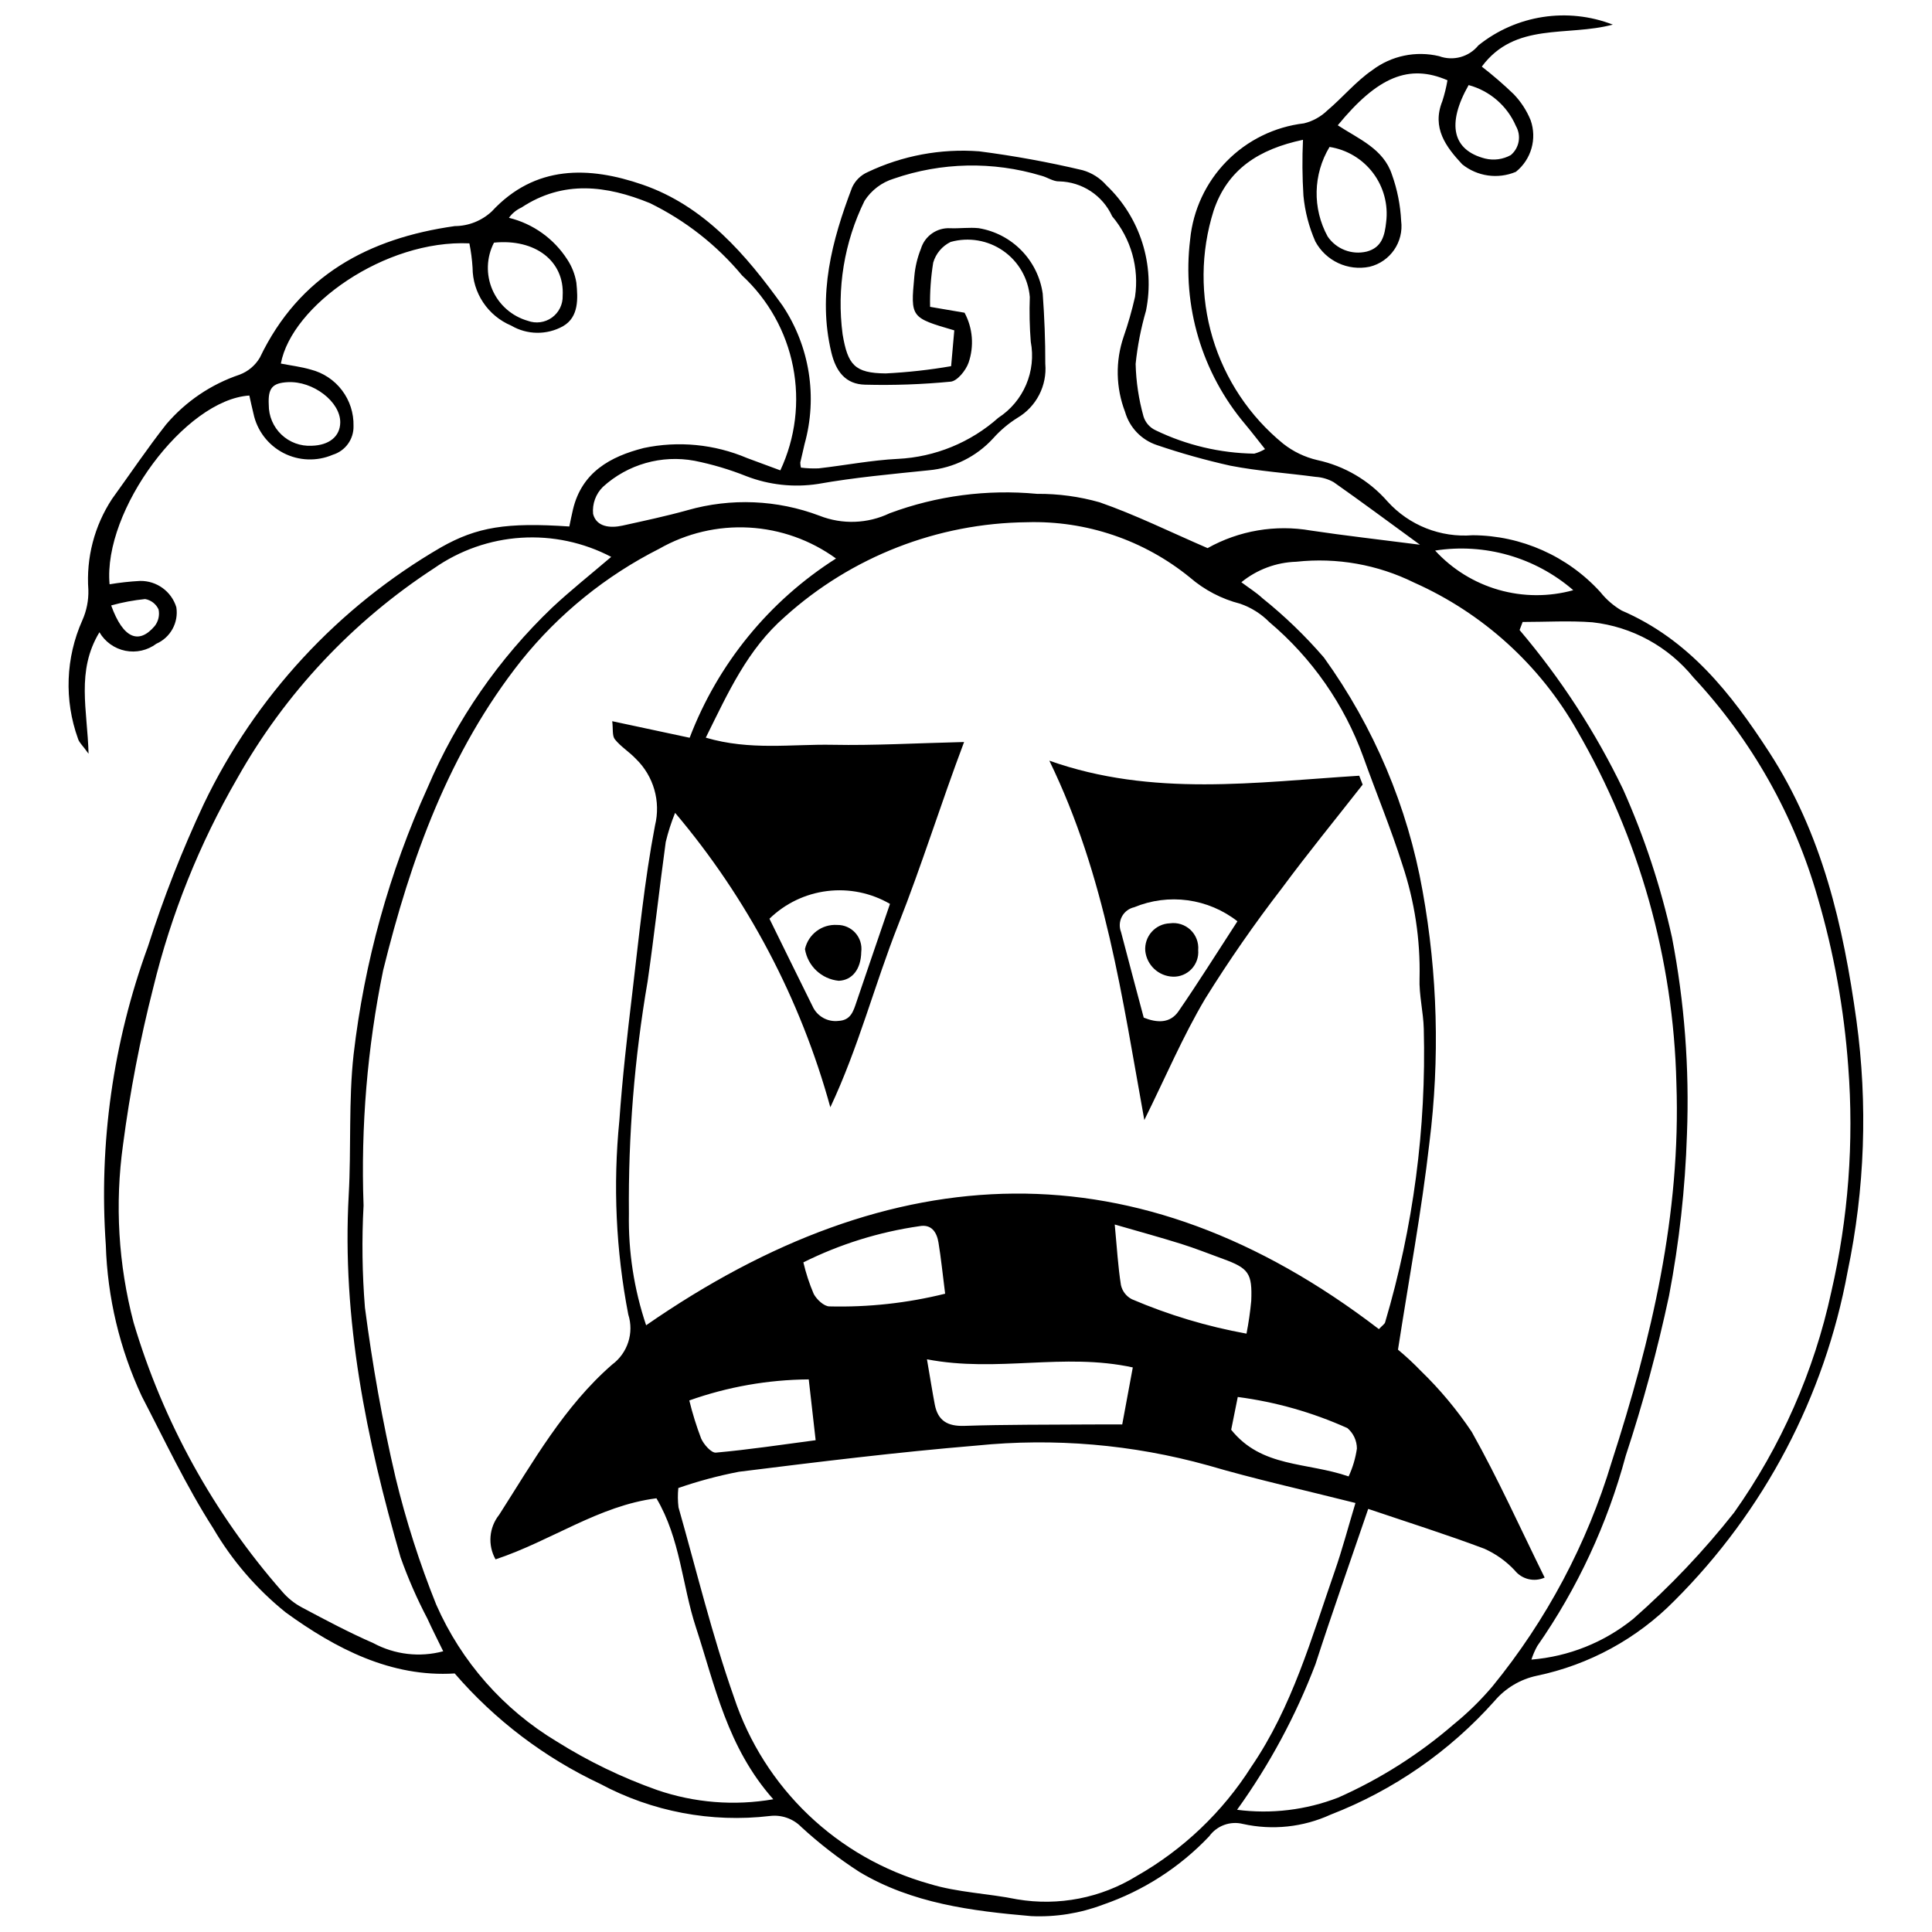 <?xml version="1.0" encoding="UTF-8"?>
<!-- Uploaded to: ICON Repo, www.iconrepo.com, Generator: ICON Repo Mixer Tools -->
<svg width="800px" height="800px" version="1.1" viewBox="144 144 512 512" xmlns="http://www.w3.org/2000/svg">
 <defs>
  <clipPath id="a">
   <path d="m162 148.09h476v503.81h-476z"/>
  </clipPath>
 </defs>
 <g clip-path="url(#a)">
  <path d="m489.3 181.05c-11.645 2.469-19.984 7.773-23.684 18.801v0.004c-3.453 10.953-3.543 22.691-0.258 33.695 3.289 11.004 9.801 20.77 18.695 28.031 2.656 2.094 5.742 3.578 9.035 4.344 7.238 1.562 13.773 5.418 18.641 10.996 5.719 6.312 14.051 9.609 22.539 8.922 12.895 0.066 25.168 5.531 33.844 15.066 1.562 1.961 3.469 3.617 5.633 4.887 17.758 7.656 28.93 21.836 39.102 37.527 14.086 21.734 19.645 46.016 23.125 71.062 3.039 22.184 2.246 44.723-2.344 66.637-6.086 33.039-22.086 63.445-45.871 87.172-9.93 10.09-22.625 17.012-36.488 19.898-4.383 0.93-8.332 3.293-11.227 6.715-11.887 13.336-26.777 23.656-43.441 30.102-7.258 3.32-15.398 4.184-23.191 2.461-3.375-0.852-6.922 0.441-8.957 3.262-7.797 8.227-17.469 14.449-28.184 18.137-6.062 2.293-12.527 3.32-18.996 3.023-15.734-1.355-31.602-3.367-45.539-11.719-5.438-3.516-10.57-7.484-15.34-11.863-2.172-2.242-5.273-3.336-8.371-2.953-15.516 1.828-31.219-1.148-44.992-8.527-14.75-6.941-27.879-16.906-38.531-29.246-16.879 1.059-31.574-6.594-44.789-16.176v-0.004c-7.703-6.195-14.211-13.746-19.203-22.281-7.129-11.121-12.801-23.188-18.906-34.945h-0.004c-5.875-12.582-9.129-26.227-9.555-40.105-1.887-26.867 1.918-53.828 11.16-79.121 4.109-12.887 9.047-25.496 14.785-37.746 13.656-28.488 35.57-52.203 62.895-68.062 9.535-5.398 17.363-6.648 33.992-5.519 0.309-1.453 0.605-2.988 0.969-4.512 2.352-9.879 9.91-14.031 18.715-16.273l-0.004-0.004c9.203-1.953 18.781-1.027 27.438 2.656 2.852 1.047 5.699 2.109 8.805 3.258 4.008-8.57 5.184-18.191 3.363-27.477-1.82-9.281-6.547-17.746-13.496-24.168-6.711-8.062-15.059-14.609-24.492-19.199-11.445-4.656-22.891-6.129-33.984 1.195h-0.004c-1.32 0.605-2.465 1.543-3.312 2.719 6.371 1.562 11.902 5.512 15.453 11.031 1.23 1.859 2.055 3.961 2.418 6.16 0.43 4.231 0.66 9.109-3.504 11.512l0.004 0.004c-4.293 2.406-9.543 2.352-13.785-0.148-3.019-1.273-5.598-3.402-7.414-6.129-1.82-2.723-2.797-5.926-2.809-9.199-0.133-2.172-0.414-4.328-0.844-6.457-22.41-1.027-47.105 16.508-49.961 31.855 2.617 0.512 5.332 0.836 7.918 1.59 3.301 0.84 6.223 2.773 8.281 5.488 2.059 2.715 3.137 6.047 3.055 9.453 0.098 3.492-2.156 6.621-5.5 7.637-4.215 1.809-9.023 1.633-13.098-0.484-4.07-2.117-6.981-5.949-7.918-10.441-0.406-1.602-0.734-3.219-1.09-4.773-17.035 1.094-38.824 30.434-37.039 50.02 2.676-0.445 5.371-0.742 8.078-0.887 4.398-0.078 8.32 2.766 9.613 6.973 0.633 4.055-1.539 8.023-5.297 9.672-2.352 1.766-5.344 2.441-8.223 1.859-2.883-0.582-5.379-2.367-6.859-4.906-6.223 10.297-3.184 20.535-2.883 32.191-1.566-2.188-2.516-2.988-2.797-3.981-3.691-10.211-3.281-21.453 1.145-31.367 1.133-2.531 1.68-5.285 1.602-8.055-0.613-8.508 1.59-16.977 6.266-24.105 4.777-6.606 9.336-13.387 14.367-19.789 5.168-6.062 11.887-10.609 19.434-13.152 2.262-0.848 4.16-2.445 5.383-4.527 10.43-21.777 28.832-31.629 51.648-34.848 3.652-0.016 7.164-1.414 9.832-3.91 11.449-12.348 25.746-11.977 39.949-7.07 16.379 5.656 27.395 18.531 37.125 32.105v0.004c7.164 10.785 9.281 24.152 5.801 36.621-0.348 1.645-0.777 3.269-1.137 4.91l0.004 0.004c0 0.449 0.059 0.902 0.164 1.34 1.555 0.195 3.121 0.262 4.688 0.199 7.008-0.797 13.977-2.164 21-2.516v0.004c9.867-0.492 19.27-4.34 26.645-10.906 3.266-2.125 5.824-5.176 7.352-8.762s1.953-7.543 1.227-11.371c-0.312-3.945-0.398-7.902-0.254-11.859-0.406-4.926-2.996-9.414-7.055-12.238s-9.168-3.688-13.93-2.356c-2.238 1.094-3.914 3.078-4.613 5.469-0.629 3.875-0.91 7.805-0.832 11.73l9.137 1.559v0.004c2.188 4.07 2.57 8.875 1.059 13.246-0.727 2.051-2.965 4.84-4.75 5.023l0.004-0.004c-7.531 0.727-15.098 0.996-22.66 0.801-5.215-0.105-7.766-3.551-8.965-8.586-3.644-15.312 0.152-29.629 5.523-43.723h0.004c0.832-1.797 2.293-3.227 4.106-4.023 9.203-4.379 19.391-6.277 29.551-5.512 9.223 1.191 18.379 2.863 27.43 5.008 2.43 0.691 4.609 2.074 6.269 3.977 8.992 8.543 12.961 21.109 10.512 33.266-1.336 4.606-2.258 9.32-2.746 14.086 0.117 4.727 0.824 9.418 2.098 13.969 0.512 1.609 1.676 2.926 3.211 3.629 8.156 3.941 17.078 6.051 26.133 6.184 1-0.27 1.957-0.676 2.848-1.207-1.895-2.379-3.543-4.535-5.281-6.613-11.457-13.578-16.734-31.316-14.562-48.949 0.766-7.801 4.172-15.105 9.664-20.703 5.488-5.594 12.727-9.145 20.508-10.059 2.328-0.57 4.457-1.75 6.18-3.414 4.078-3.441 7.555-7.688 11.91-10.68 5.059-3.828 11.562-5.184 17.73-3.707 3.723 1.363 7.902 0.211 10.402-2.867 10.043-8.055 23.613-10.145 35.617-5.496-12.16 3.25-25.895-0.777-34.719 11.129 2.941 2.277 5.754 4.707 8.434 7.285 1.93 2 3.461 4.352 4.508 6.93 1.73 4.926 0.16 10.41-3.918 13.672-4.746 2-10.207 1.23-14.219-2-4.309-4.625-8.086-9.637-5.281-16.684h0.004c0.59-1.824 1.051-3.691 1.375-5.582-10.176-4.398-18.48-0.973-29.074 11.93 5.496 3.609 12.141 6.227 14.367 13.105h0.004c1.402 3.93 2.219 8.047 2.426 12.215 0.727 5.602-2.883 10.852-8.375 12.176-5.746 1.18-11.582-1.547-14.367-6.703-1.688-3.848-2.754-7.941-3.152-12.125-0.309-4.934-0.352-9.879-0.121-14.816zm-166.39 178.36c-1.02 2.512-1.852 5.094-2.484 7.731-1.684 12.301-3.031 24.648-4.801 36.938-3.496 20.336-5.156 40.945-4.957 61.578-0.184 10.039 1.359 20.035 4.562 29.555 65.285-45.258 130.05-48.141 194.19 1.02 0.934-0.996 1.508-1.332 1.648-1.797v-0.004c7.473-25.219 10.93-51.461 10.246-77.754-0.109-4.496-1.281-8.996-1.121-13.465h0.004c0.227-10.195-1.312-20.355-4.543-30.027-3.059-9.66-6.953-19.051-10.371-28.602-5.023-13.879-13.609-26.195-24.891-35.715-2.172-2.199-4.816-3.867-7.734-4.875-4.918-1.254-9.473-3.637-13.316-6.953-12.164-9.914-27.496-15.113-43.18-14.645-23.691 0.246-46.48 9.129-64.086 24.984-9.988 8.699-15.066 20.07-21.035 32.109 11.738 3.465 22.789 1.68 33.656 1.891 10.891 0.215 21.793-0.422 34.797-0.738-6.211 16.469-11.195 32.598-17.43 48.371-6.293 15.922-10.562 32.613-18.016 48.426-7.894-28.684-21.934-55.309-41.137-78.027zm-47.586 197.84v-0.004c-2.121-3.766-1.738-8.445 0.965-11.824 8.969-14.016 17.188-28.688 29.938-39.801v0.004c4.117-3.055 5.836-8.391 4.273-13.273-3.277-16.941-4.074-34.27-2.359-51.441 0.797-11.262 2.078-22.492 3.418-33.703 1.777-14.848 3.211-29.785 6.027-44.445v-0.004c1.57-6.367-0.359-13.09-5.066-17.652-1.734-1.844-4-3.219-5.566-5.172-0.758-0.945-0.449-2.742-0.707-4.809l20.52 4.387v-0.004c7.473-19.598 21.078-36.258 38.785-47.5-6.731-4.891-14.73-7.734-23.035-8.195-8.309-0.461-16.57 1.484-23.801 5.606-14.176 7.164-26.652 17.277-36.594 29.664-19.148 24.184-29.285 52.508-36.586 82.066-4.195 20.496-5.938 41.414-5.188 62.32-0.488 9.023-0.363 18.07 0.367 27.074 1.973 15.086 4.625 30.141 8.094 44.953h-0.004c2.781 11.5 6.391 22.781 10.805 33.758 6.641 15.109 17.809 27.789 31.961 36.277 8.367 5.25 17.285 9.559 26.598 12.852 9.883 3.387 20.465 4.227 30.758 2.441-12.246-13.797-15.43-30.109-20.508-45.586-3.672-11.184-4.082-23.371-10.457-34.176-15.281 1.941-27.852 11.273-42.637 16.184zm197.65-258.95c2.086 1.562 3.957 2.723 5.539 4.191h-0.004c5.922 4.742 11.391 10.016 16.344 15.762 13.25 18.398 22.188 39.547 26.148 61.871 3.977 21.992 4.59 44.461 1.816 66.641-2.062 18.137-5.43 36.121-8.336 54.91 2.133 1.773 4.164 3.66 6.09 5.66 5.043 4.887 9.555 10.297 13.461 16.133 7 12.457 12.867 25.551 19.316 38.609-2.773 1.254-6.047 0.461-7.941-1.922-2.289-2.445-5.043-4.402-8.105-5.754-9.922-3.727-20.043-6.918-30.711-10.527-4.781 14.02-9.566 27.523-13.977 41.148-5.227 13.707-12.211 26.68-20.781 38.59 9.07 1.18 18.285 0.062 26.812-3.238 11.109-4.926 21.43-11.473 30.621-19.426 3.727-3.027 7.16-6.398 10.266-10.062 14.316-17.547 25.043-37.738 31.57-59.422 10.562-32.699 18.383-65.59 17.16-100.44-0.781-32.883-9.848-65.039-26.355-93.488-9.828-17.32-24.941-31.031-43.133-39.133-9.672-4.785-20.512-6.707-31.238-5.535-5.32 0.16-10.438 2.07-14.562 5.43zm-149.21 240.04c-0.176 1.707-0.16 3.426 0.047 5.129 4.785 16.812 8.898 33.871 14.703 50.328v0.004c7.973 24.07 27.391 42.602 51.809 49.445 7.457 2.301 15.531 2.523 23.238 4.098 10.965 1.848 22.227-0.352 31.688-6.188 12.32-7.019 22.738-16.941 30.34-28.91 10.871-15.887 15.965-34.164 22.172-51.992 1.926-5.531 3.422-11.215 5.449-17.945-13.598-3.438-26.504-6.273-39.148-9.992v0.004c-19.914-5.535-40.684-7.309-61.25-5.231-21.059 1.75-42.055 4.336-63.027 6.949v0.004c-5.434 1.047-10.789 2.481-16.02 4.297zm-17.789-246.76c-7.34-3.844-15.598-5.598-23.867-5.07-8.273 0.527-16.242 3.316-23.035 8.059-21.625 14.086-39.527 33.184-52.184 55.676-10.043 17.355-17.551 36.062-22.289 55.547-3.488 13.676-6.156 27.543-7.992 41.535-2.199 15.746-1.25 31.77 2.789 47.145 7.828 26.324 21.258 50.645 39.367 71.293 1.469 1.73 3.25 3.164 5.254 4.227 6.227 3.316 12.477 6.641 18.938 9.461 5.668 3.051 12.285 3.82 18.5 2.152-1.547-3.176-2.941-5.891-4.199-8.664-2.754-5.238-5.129-10.668-7.106-16.246-9.066-31.34-15.574-63.07-13.738-96.016 0.691-12.406-0.07-24.941 1.297-37.254 2.844-24.441 9.457-48.293 19.609-70.707 7.66-17.973 18.891-34.199 33.016-47.699 4.887-4.574 10.152-8.742 15.641-13.438zm241.54 17.246-0.809 2.141 0.004 0.004c10.91 12.852 20.133 27.051 27.438 42.246 5.625 12.602 9.961 25.738 12.945 39.207 3.316 17.188 4.644 34.699 3.965 52.191-0.461 14.352-2.047 28.645-4.742 42.75-3.059 14.348-6.894 28.516-11.488 42.445-4.84 18.031-12.77 35.09-23.438 50.41-0.633 1.145-1.152 2.348-1.555 3.59 9.871-0.797 19.273-4.555 26.973-10.781 9.746-8.559 18.691-17.984 26.73-28.164 12.449-17.551 21.215-37.445 25.77-58.48 4.516-19.578 6.031-39.727 4.492-59.762-1.098-15.164-3.805-30.172-8.086-44.762-6.215-21.773-17.504-41.766-32.938-58.332-6.656-8.199-16.27-13.453-26.766-14.617-6.133-0.465-12.328-0.086-18.492-0.086zm-150.62-77.277c-11.535-3.367-11.602-3.375-10.59-14.27 0.215-2.523 0.805-5 1.746-7.352 1.016-3.379 4.211-5.625 7.738-5.445 2.535 0.105 5.109-0.273 7.617-0.008v0.004c4.301 0.719 8.258 2.789 11.301 5.91 3.043 3.121 5.016 7.129 5.625 11.445 0.449 6.188 0.703 12.402 0.68 18.605h0.004c0.242 2.836-0.324 5.684-1.633 8.215-1.305 2.527-3.301 4.637-5.754 6.082-2.394 1.5-4.559 3.332-6.438 5.438-4.426 4.844-10.5 7.856-17.035 8.457-9.816 1.008-19.68 1.898-29.383 3.621h0.004c-6.414 0.984-12.973 0.27-19.023-2.074-4.426-1.766-9.008-3.129-13.684-4.066-8.73-1.629-17.723 0.93-24.285 6.914-1.902 1.875-2.859 4.504-2.609 7.164 0.875 3.453 4.504 3.828 7.777 3.106 5.773-1.277 11.57-2.504 17.262-4.09v-0.004c11.508-3.277 23.762-2.762 34.953 1.469 6.023 2.379 12.766 2.141 18.609-0.656 12.461-4.633 25.809-6.387 39.047-5.137 5.609-0.047 11.203 0.707 16.602 2.242 9.457 3.297 18.5 7.773 28.602 12.141h-0.004c8.316-4.652 17.98-6.297 27.363-4.66 9.043 1.355 18.137 2.371 28.914 3.758-8.379-6.109-15.559-11.449-22.875-16.586-1.461-0.82-3.09-1.297-4.758-1.395-7.531-1.012-15.152-1.512-22.594-2.961h-0.004c-6.574-1.465-13.066-3.285-19.449-5.457-4.109-1.352-7.281-4.656-8.469-8.816-2.449-6.383-2.586-13.422-0.383-19.891 1.203-3.469 2.215-7 3.023-10.582 1.148-7.656-1.059-15.434-6.051-21.348-1.23-2.703-3.199-5.008-5.68-6.644-2.481-1.637-5.375-2.539-8.344-2.609-1.578 0.066-3.172-1.105-4.809-1.523v0.004c-12.777-3.844-26.438-3.562-39.047 0.801-3.199 0.977-5.949 3.062-7.754 5.875-5.379 10.957-7.398 23.254-5.809 35.352 1.371 8.105 3.168 10.309 11.41 10.383 5.816-0.289 11.613-0.93 17.352-1.922zm-7.242 272.68c0.922 5.371 1.441 8.672 2.066 11.953 0.824 4.332 3.391 5.836 7.856 5.688 11.012-0.371 22.039-0.285 33.059-0.371 2.738-0.023 5.477-0.004 8.766-0.004l2.801-15.113c-18.418-3.992-35.82 1.441-54.547-2.152zm49.762-35.719c0.59 6.207 0.871 11.168 1.645 16.051 0.355 1.613 1.414 2.984 2.883 3.742 9.754 4.172 19.949 7.234 30.391 9.125 0.562-2.863 0.98-5.758 1.254-8.668 0.301-7.352-0.672-8.66-7.484-11.141-3.688-1.344-7.34-2.805-11.082-3.977-5.516-1.73-11.098-3.25-17.605-5.133zm-44.945 18.336c-0.664-5.227-1.082-9.406-1.762-13.543-0.445-2.719-1.82-4.953-5.059-4.352h0.004c-10.699 1.535-21.082 4.773-30.754 9.59 0.672 2.859 1.586 5.652 2.738 8.352 0.781 1.48 2.734 3.316 4.164 3.316h0.004c10.324 0.258 20.641-0.875 30.664-3.363zm-14.617-103.3v-0.004c-5.023-2.918-10.863-4.117-16.633-3.406-5.766 0.711-11.145 3.285-15.309 7.34 3.746 7.613 7.562 15.418 11.426 23.199 1.199 2.66 3.992 4.231 6.887 3.875 3.277-0.168 3.941-2.625 4.769-5.07 2.875-8.504 5.801-16.988 8.859-25.938zm-21.527 126.01c-10.789 0.082-21.488 1.965-31.656 5.578 0.836 3.426 1.883 6.797 3.137 10.09 0.707 1.582 2.691 3.848 3.914 3.738 8.777-0.789 17.504-2.109 26.434-3.289zm143.07 25.711c1.086-2.336 1.824-4.82 2.195-7.371 0-2.09-0.922-4.074-2.512-5.43-9.23-4.16-19.02-6.941-29.059-8.25l-1.746 8.68c8.078 10.105 19.98 8.523 31.121 12.371zm-5.055-352.33v0.004c-4.379 7.254-4.57 16.289-0.508 23.723 2.285 3.363 6.414 4.957 10.363 4.004 4.043-1.07 4.777-4.32 5.148-7.816 0.578-4.617-0.664-9.281-3.465-13-2.801-3.715-6.941-6.195-11.539-6.91zm-221.43 25.367c-2.008 3.891-2.16 8.473-0.422 12.484 1.738 4.016 5.188 7.035 9.395 8.234 2.137 0.793 4.527 0.469 6.379-0.859 1.852-1.332 2.918-3.492 2.848-5.773 0.523-9.172-7.238-15.18-18.199-14.086zm249.41 81.602c4.543 4.953 10.367 8.555 16.828 10.406 6.461 1.852 13.309 1.887 19.785 0.094-10.066-8.711-23.457-12.551-36.613-10.5zm-297.72-27.777c4.625-0.117 7.516-2.469 7.566-6.152 0.074-5.492-7.195-11.07-13.938-10.699-4.082 0.227-5.231 1.605-5.004 6-0.02 2.977 1.188 5.828 3.34 7.883 2.156 2.059 5.062 3.129 8.035 2.969zm306.6-95.582c-5.906 10.398-4.238 17.27 4.367 19.469 2.305 0.562 4.738 0.234 6.812-0.922 2.25-1.891 2.824-5.125 1.363-7.676-2.301-5.352-6.922-9.355-12.543-10.871zm-359.74 137.9c3.203 8.883 7.379 10.352 11.523 5.473h0.004c0.98-1.246 1.359-2.859 1.031-4.414-0.66-1.445-1.992-2.477-3.559-2.75-3.043 0.305-6.051 0.871-9 1.691z"/>
 </g>
 <path d="m505.12 351.93c-7.168 9.156-14.535 18.168-21.449 27.516-7.234 9.379-13.992 19.113-20.25 29.172-5.953 10.023-10.543 20.855-16.164 32.203-5.859-32.316-10.238-64.512-25.172-95.234 27.367 9.703 54.809 5.684 82.125 3.988zm-33.188 36.215v0.004c-3.82-2.984-8.367-4.902-13.172-5.559-4.805-0.652-9.695-0.02-14.176 1.836-1.402 0.309-2.594 1.219-3.266 2.484s-0.758 2.762-0.23 4.094c1.973 7.57 4.004 15.125 6.012 22.68 3.531 1.414 6.977 1.562 9.207-1.668 5.223-7.574 10.105-15.383 15.625-23.867z"/>
 <path d="m372.24 396.27c-0.066 4.551-2.375 7.512-5.969 7.648-4.543-0.449-8.215-3.894-8.949-8.398 0.883-3.945 4.504-6.66 8.535-6.398 1.84-0.031 3.602 0.742 4.828 2.113 1.223 1.375 1.793 3.211 1.555 5.035z"/>
 <path d="m454.83 402.83c-3.793-0.137-6.91-3.039-7.32-6.812-0.152-1.848 0.461-3.676 1.691-5.062 1.234-1.383 2.981-2.203 4.832-2.269 1.988-0.281 4 0.359 5.461 1.742 1.457 1.379 2.211 3.352 2.039 5.356 0.152 1.852-0.492 3.68-1.773 5.023-1.277 1.344-3.07 2.082-4.93 2.023z"/>
</svg>